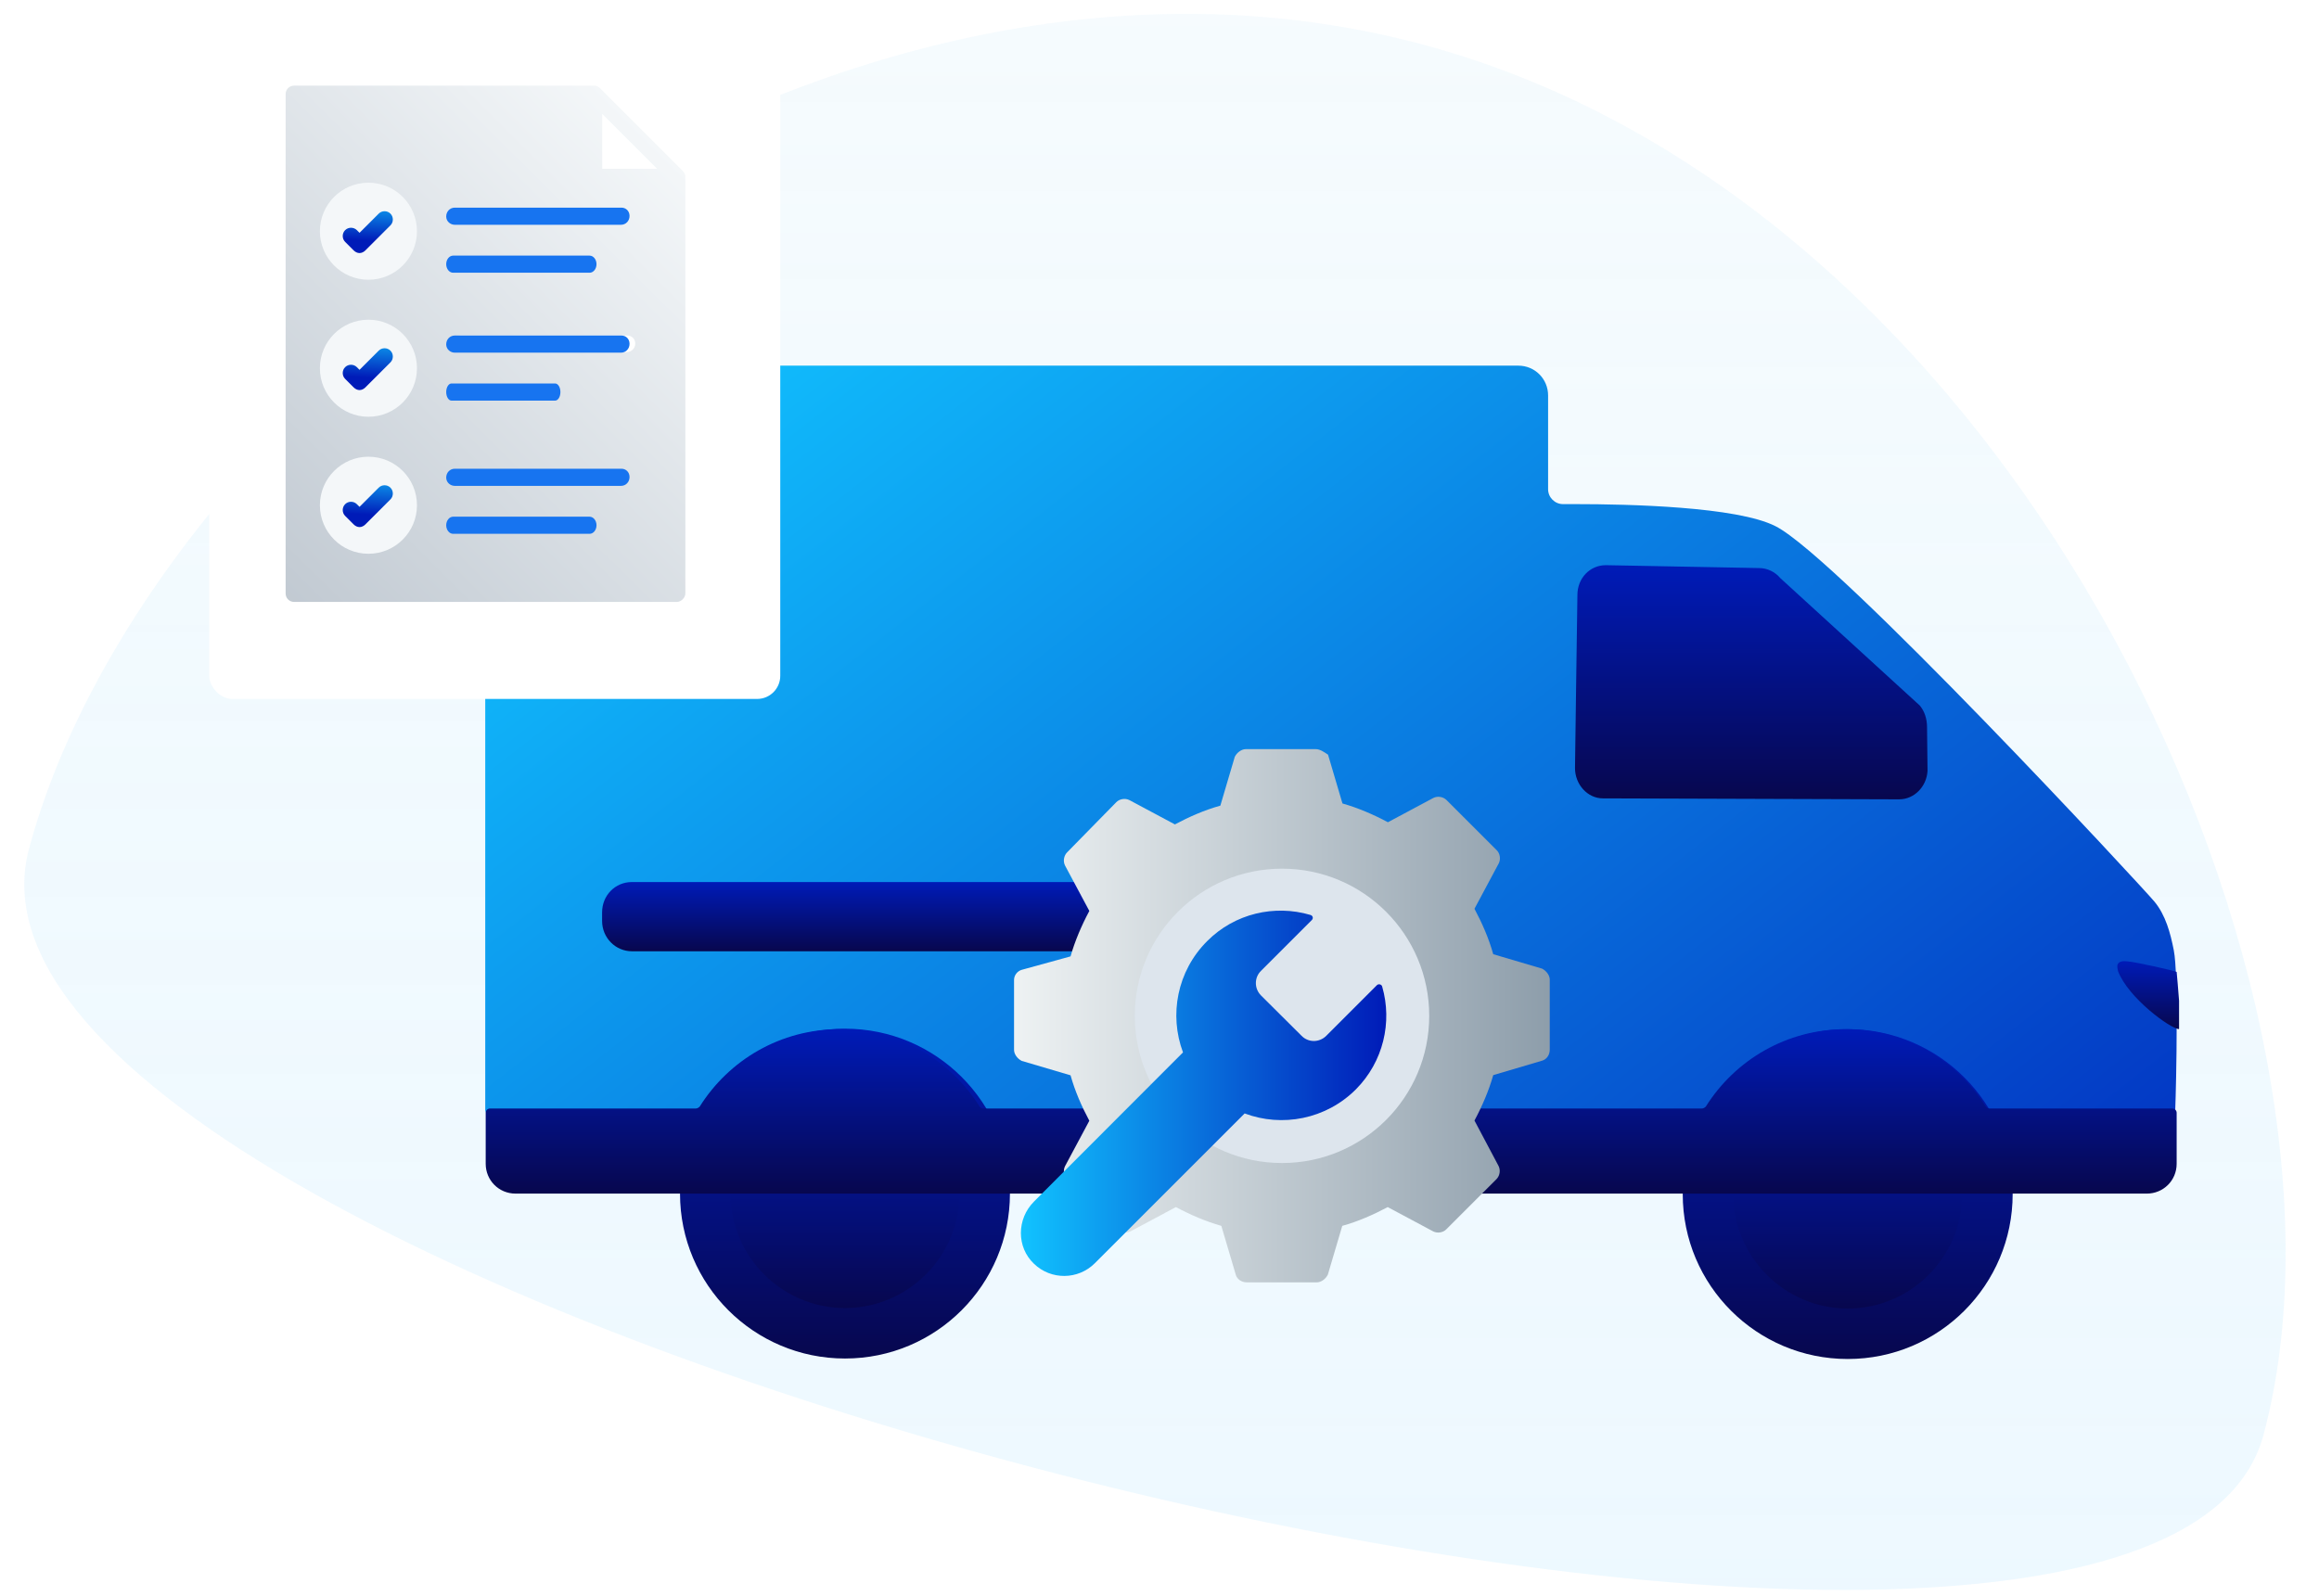 <svg width="382" height="263" viewBox="0 0 382 263" fill="none" xmlns="http://www.w3.org/2000/svg">
<g clip-path="url(#clip0_4102_2079)">
<path opacity="0.7" fill-rule="evenodd" clip-rule="evenodd" d="M372.843 236.474C392.057 165.031 334.079 33.959 234.219 7.299C134.359 -19.361 24.787 65.448 4.785 139.825C-15.217 214.202 353.63 307.917 372.843 236.474Z" fill="url(#paint0_linear_4102_2079)"/>
<path d="M84.923 60.247H250.101C252.873 60.247 255.012 62.465 255.012 65.158V80.607C255.012 81.954 256.121 83.063 257.468 83.063C258.102 83.063 258.815 83.063 259.607 83.063C268.163 83.063 286.147 83.459 292.484 86.707C302.545 91.777 353.168 146.44 354.911 148.579C356.733 150.797 357.526 153.729 358.08 156.581C358.476 158.561 358.555 163.631 358.555 168.86C358.555 174.722 358.397 180.823 358.318 182.882C358.318 183.278 358.001 183.595 357.605 183.595H80.645C80.249 183.595 79.932 183.278 79.932 182.882V65.238C80.011 62.465 82.229 60.247 84.923 60.247Z" fill="url(#paint1_linear_4102_2079)"/>
<path d="M277.191 196.746C277.191 211.798 289.392 223.919 304.365 223.919C319.417 223.919 331.538 211.719 331.538 196.746C331.538 181.694 319.338 169.573 304.365 169.573C289.392 169.573 277.191 181.694 277.191 196.746Z" fill="url(#paint2_linear_4102_2079)"/>
<path d="M285.512 196.745C285.512 207.123 293.989 215.6 304.367 215.6C314.745 215.6 323.222 207.123 323.222 196.745C323.222 186.367 314.745 177.891 304.367 177.891C293.989 177.891 285.512 186.288 285.512 196.745Z" fill="url(#paint3_linear_4102_2079)"/>
<path d="M112.017 196.666C112.017 211.718 124.217 223.839 139.19 223.839C154.242 223.839 166.363 211.639 166.363 196.666C166.363 181.614 154.163 169.493 139.19 169.493C124.217 169.493 112.017 181.614 112.017 196.666Z" fill="url(#paint4_linear_4102_2079)"/>
<path d="M120.335 196.667C120.335 207.045 128.812 215.522 139.19 215.522C149.568 215.522 158.044 207.045 158.044 196.667C158.044 186.289 149.568 177.812 139.19 177.812C128.812 177.812 120.335 186.21 120.335 196.667Z" fill="url(#paint5_linear_4102_2079)"/>
<path d="M264.515 93.123L289.787 93.599C291.133 93.599 292.401 94.232 293.272 95.262L316.247 116.256C317.039 117.207 317.435 118.474 317.435 119.821L317.514 127.03C317.356 129.645 315.296 131.704 312.84 131.704L264.04 131.546C261.504 131.546 259.445 129.249 259.445 126.555C259.524 119.187 259.762 104.61 259.841 98.035C259.841 95.262 261.901 93.123 264.515 93.123Z" fill="url(#paint6_linear_4102_2079)"/>
<path d="M348.809 158.957C349.047 158.323 349.839 158.323 350.473 158.403C351.74 158.482 358.395 159.987 358.553 160.145C358.553 160.145 358.87 163.631 358.949 164.899C358.949 165.929 358.949 169.573 358.949 169.573C357.523 169.494 350.552 164.423 348.888 159.987C348.809 159.591 348.73 159.274 348.809 158.957Z" fill="url(#paint7_linear_4102_2079)"/>
<path d="M104.093 156.739H223.639C226.412 156.739 228.551 154.521 228.551 151.748V150.322C228.551 147.549 226.333 145.331 223.639 145.331H104.093C101.321 145.331 99.182 147.549 99.182 150.322V151.748C99.182 154.521 101.4 156.739 104.093 156.739Z" fill="url(#paint8_linear_4102_2079)"/>
<path d="M114.627 182.644C114.865 182.644 115.102 182.486 115.261 182.327C120.093 174.643 128.57 169.573 138.314 169.573C148.059 169.573 156.536 174.643 161.368 182.327C161.527 182.565 161.764 182.644 162.002 182.644H280.36C280.597 182.644 280.835 182.486 280.993 182.327C285.826 174.643 294.303 169.573 304.047 169.573C313.791 169.573 322.268 174.643 327.101 182.327C327.259 182.565 327.497 182.644 327.734 182.644H357.839C358.235 182.644 358.552 182.961 358.552 183.357V191.755C358.552 194.528 356.333 196.666 353.64 196.666H84.919C82.146 196.666 80.007 194.448 80.007 191.755V183.357C80.007 182.961 80.324 182.644 80.72 182.644H114.627Z" fill="url(#paint9_linear_4102_2079)"/>
<g filter="url(#filter0_d_4102_2079)">
<rect x="32.942" width="94.064" height="112.877" rx="3.808" fill="white"/>
</g>
<g clip-path="url(#clip1_4102_2079)">
<path d="M103.327 33.336H75.848C75.058 33.336 74.443 33.951 74.443 34.741C74.443 35.531 75.145 36.058 75.848 36.058H103.239C104.029 36.058 104.644 35.444 104.644 34.653C104.644 33.863 104.029 33.336 103.327 33.336ZM103.327 33.336H75.848C75.058 33.336 74.443 33.951 74.443 34.741C74.443 35.531 75.145 36.058 75.848 36.058H103.239C104.029 36.058 104.644 35.444 104.644 34.653C104.644 33.863 104.029 33.336 103.327 33.336ZM103.327 55.285H75.848C75.058 55.285 74.443 55.899 74.443 56.69C74.443 57.48 75.145 58.006 75.848 58.006H103.239C104.029 58.006 104.644 57.392 104.644 56.602C104.644 55.812 104.029 55.285 103.327 55.285ZM112.809 28.683C112.896 28.859 112.896 29.035 112.896 29.21V97.777C112.896 98.128 112.721 98.479 112.457 98.743C112.194 99.006 111.843 99.181 111.492 99.181H48.456C47.666 99.181 47.051 98.567 47.051 97.777V15.514C47.051 14.724 47.666 14.11 48.456 14.11H97.796C97.972 14.11 98.147 14.11 98.323 14.197C98.498 14.285 98.674 14.373 98.762 14.461L112.457 28.157C112.633 28.332 112.721 28.508 112.809 28.683ZM99.201 27.805H108.243L99.201 18.763V27.805Z" fill="url(#paint10_linear_4102_2079)"/>
<path d="M102.386 55.285H74.907C74.117 55.285 73.502 55.922 73.502 56.741C73.502 57.56 74.205 58.107 74.907 58.107H102.299C103.089 58.107 103.703 57.469 103.703 56.65C103.703 55.831 103.089 55.285 102.386 55.285Z" fill="#1774F0"/>
<path d="M102.386 34.214H74.907C74.117 34.214 73.502 34.852 73.502 35.671C73.502 36.49 74.205 37.036 74.907 37.036H102.299C103.089 37.036 103.703 36.399 103.703 35.58C103.703 34.761 103.089 34.214 102.386 34.214Z" fill="#1774F0"/>
<path d="M97.119 42.116H74.644C74.029 42.116 73.502 42.733 73.502 43.527C73.502 44.32 74.029 44.938 74.644 44.938H97.119C97.733 44.938 98.26 44.32 98.26 43.527C98.26 42.733 97.733 42.116 97.119 42.116Z" fill="#1774F0"/>
<path d="M91.448 63.186H74.37C73.903 63.186 73.502 63.803 73.502 64.597C73.502 65.391 73.903 66.008 74.37 66.008H91.448C91.915 66.008 92.315 65.391 92.315 64.597C92.315 63.803 91.915 63.186 91.448 63.186Z" fill="#1774F0"/>
<path d="M102.386 77.233H74.907C74.117 77.233 73.502 77.87 73.502 78.69C73.502 79.509 74.205 80.055 74.907 80.055H102.299C103.089 80.055 103.703 79.418 103.703 78.599C103.703 77.779 103.089 77.233 102.386 77.233Z" fill="#1774F0"/>
<path d="M97.119 85.134H74.644C74.029 85.134 73.502 85.752 73.502 86.545C73.502 87.339 74.029 87.956 74.644 87.956H97.119C97.733 87.956 98.26 87.339 98.26 86.545C98.26 85.752 97.733 85.134 97.119 85.134Z" fill="#1774F0"/>
<ellipse cx="60.691" cy="38.096" rx="7.995" ry="7.995" fill="#F4F7F9"/>
<path d="M58.258 41.257C58.521 41.52 58.872 41.696 59.224 41.696C59.575 41.696 59.926 41.52 60.189 41.257L64.316 37.13C64.842 36.604 64.842 35.726 64.316 35.199C63.789 34.672 62.911 34.672 62.384 35.199L59.224 38.359L58.785 37.92C58.258 37.394 57.38 37.394 56.853 37.92C56.326 38.447 56.326 39.325 56.853 39.852L58.258 41.257Z" fill="url(#paint11_linear_4102_2079)"/>
<ellipse cx="60.691" cy="60.672" rx="7.995" ry="7.995" fill="#F4F7F9"/>
<path d="M58.258 63.832C58.521 64.096 58.872 64.271 59.224 64.271C59.575 64.271 59.926 64.096 60.189 63.832L64.316 59.706C64.842 59.179 64.842 58.301 64.316 57.774C63.789 57.248 62.911 57.248 62.384 57.774L59.224 60.935L58.785 60.496C58.258 59.969 57.38 59.969 56.853 60.496C56.326 61.023 56.326 61.901 56.853 62.427L58.258 63.832Z" fill="url(#paint12_linear_4102_2079)"/>
<ellipse cx="60.691" cy="83.247" rx="7.995" ry="7.995" fill="#F4F7F9"/>
<path d="M58.258 86.407C58.521 86.671 58.872 86.847 59.224 86.847C59.575 86.847 59.926 86.671 60.189 86.407L64.316 82.281C64.842 81.754 64.842 80.876 64.316 80.35C63.789 79.823 62.911 79.823 62.384 80.35L59.224 83.51L58.785 83.071C58.258 82.545 57.38 82.545 56.853 83.071C56.326 83.598 56.326 84.476 56.853 85.003L58.258 86.407Z" fill="url(#paint13_linear_4102_2079)"/>
</g>
<g clip-path="url(#clip2_4102_2079)">
<path d="M168.308 159.794C167.592 159.99 167.039 160.706 167.039 161.454V172.978C167.039 173.694 167.592 174.443 168.308 174.801L176.349 177.177C177.065 179.748 178.172 182.287 179.441 184.664L175.437 192.151C175.079 192.867 175.242 193.811 175.795 194.332L184.031 202.535C184.584 203.088 185.496 203.251 186.212 202.893L193.699 198.889C196.075 200.158 198.646 201.265 201.185 201.981L203.562 210.021C203.757 210.738 204.473 211.291 205.385 211.291H216.908C217.624 211.291 218.373 210.738 218.731 210.021L221.107 201.981C223.679 201.265 226.218 200.158 228.594 198.889L236.081 202.893C236.797 203.251 237.741 203.088 238.262 202.535L246.497 194.299C247.051 193.746 247.213 192.834 246.855 192.118L242.884 184.631C244.154 182.255 245.26 179.683 245.976 177.144L254.017 174.768C254.733 174.573 255.286 173.857 255.286 172.945V161.422C255.286 160.706 254.733 159.957 254.017 159.599L245.976 157.223C245.26 154.651 244.154 152.112 242.884 149.736L246.888 142.249C247.246 141.533 247.083 140.589 246.53 140.068L238.294 131.833C237.741 131.279 236.829 131.116 236.113 131.475L228.626 135.478C226.25 134.209 223.679 133.102 221.14 132.386L218.763 124.346C218.21 123.988 217.494 123.434 216.745 123.434H205.222C204.506 123.434 203.757 123.988 203.399 124.704L201.023 132.744C198.451 133.46 195.912 134.567 193.536 135.836L186.049 131.833C185.333 131.474 184.389 131.637 183.868 132.191L175.795 140.426C175.242 140.98 175.079 141.891 175.437 142.607L179.441 150.094C178.172 152.47 177.065 155.042 176.349 157.581L168.308 159.794Z" fill="url(#paint14_linear_4102_2079)"/>
<path d="M211.179 191.63C224.573 191.63 235.43 180.772 235.43 167.379C235.43 153.985 224.573 143.128 211.179 143.128C197.786 143.128 186.928 153.985 186.928 167.379C186.928 180.772 197.786 191.63 211.179 191.63Z" fill="#DDE5ED"/>
<path d="M227.683 162.561C227.585 162.171 227.097 162.073 226.836 162.301L218.471 170.667C217.331 171.806 215.508 171.806 214.402 170.667L207.729 164.026C206.589 162.887 206.589 161.064 207.729 159.957L216.094 151.591C216.387 151.298 216.257 150.843 215.834 150.745C209.975 149.02 203.399 150.485 198.842 155.074C193.894 160.022 192.56 167.216 194.871 173.401L170.327 197.977C167.462 200.842 167.43 205.497 170.327 208.231C173.126 210.933 177.586 210.9 180.353 208.133L205.027 183.459C211.179 185.771 218.405 184.436 223.353 179.488C227.878 174.931 229.375 168.421 227.683 162.561Z" fill="url(#paint15_linear_4102_2079)"/>
</g>
</g>
<defs>
<filter id="filter0_d_4102_2079" x="32.18" y="0" width="98.634" height="117.447" filterUnits="userSpaceOnUse" color-interpolation-filters="sRGB">
<feFlood flood-opacity="0" result="BackgroundImageFix"/>
<feColorMatrix in="SourceAlpha" type="matrix" values="0 0 0 0 0 0 0 0 0 0 0 0 0 0 0 0 0 0 127 0" result="hardAlpha"/>
<feOffset dx="1.523" dy="2.285"/>
<feGaussianBlur stdDeviation="1.142"/>
<feColorMatrix type="matrix" values="0 0 0 0 0.616 0 0 0 0 0.663 0 0 0 0 0.714 0 0 0 0.2 0"/>
<feBlend mode="normal" in2="BackgroundImageFix" result="effect1_dropShadow_4102_2079"/>
<feBlend mode="normal" in="SourceGraphic" in2="effect1_dropShadow_4102_2079" result="shape"/>
</filter>
<linearGradient id="paint0_linear_4102_2079" x1="190.251" y1="2.285" x2="190.251" y2="261.973" gradientUnits="userSpaceOnUse">
<stop stop-color="#F1F9FD"/>
<stop offset="1" stop-color="#E3F5FF" stop-opacity="0.9"/>
</linearGradient>
<linearGradient id="paint1_linear_4102_2079" x1="145.599" y1="23.389" x2="337.645" y2="269.745" gradientUnits="userSpaceOnUse">
<stop stop-color="#11C3FF"/>
<stop offset="1" stop-color="#001BB8"/>
</linearGradient>
<linearGradient id="paint2_linear_4102_2079" x1="304.365" y1="169.573" x2="304.365" y2="223.919" gradientUnits="userSpaceOnUse">
<stop stop-color="#001BB8"/>
<stop offset="1" stop-color="#07074E"/>
</linearGradient>
<linearGradient id="paint3_linear_4102_2079" x1="304.367" y1="177.891" x2="304.367" y2="215.6" gradientUnits="userSpaceOnUse">
<stop stop-color="#001BB8"/>
<stop offset="1" stop-color="#07074E"/>
</linearGradient>
<linearGradient id="paint4_linear_4102_2079" x1="139.19" y1="169.493" x2="139.19" y2="223.839" gradientUnits="userSpaceOnUse">
<stop stop-color="#001BB8"/>
<stop offset="1" stop-color="#07074E"/>
</linearGradient>
<linearGradient id="paint5_linear_4102_2079" x1="139.19" y1="177.812" x2="139.19" y2="215.522" gradientUnits="userSpaceOnUse">
<stop stop-color="#001BB8"/>
<stop offset="1" stop-color="#07074E"/>
</linearGradient>
<linearGradient id="paint6_linear_4102_2079" x1="288.479" y1="93.123" x2="288.479" y2="131.704" gradientUnits="userSpaceOnUse">
<stop stop-color="#001BB8"/>
<stop offset="1" stop-color="#07074E"/>
</linearGradient>
<linearGradient id="paint7_linear_4102_2079" x1="353.863" y1="158.367" x2="353.863" y2="169.573" gradientUnits="userSpaceOnUse">
<stop stop-color="#001BB8"/>
<stop offset="1" stop-color="#07074E"/>
</linearGradient>
<linearGradient id="paint8_linear_4102_2079" x1="163.866" y1="145.331" x2="163.866" y2="156.739" gradientUnits="userSpaceOnUse">
<stop stop-color="#001BB8"/>
<stop offset="1" stop-color="#07074E"/>
</linearGradient>
<linearGradient id="paint9_linear_4102_2079" x1="219.279" y1="169.573" x2="219.279" y2="196.666" gradientUnits="userSpaceOnUse">
<stop stop-color="#001BB8"/>
<stop offset="1" stop-color="#07074E"/>
</linearGradient>
<linearGradient id="paint10_linear_4102_2079" x1="102.079" y1="17.402" x2="-14.561" y2="134.512" gradientUnits="userSpaceOnUse">
<stop stop-color="#F4F7F9"/>
<stop offset="1" stop-color="#9DA9B6"/>
</linearGradient>
<linearGradient id="paint11_linear_4102_2079" x1="60.99" y1="31.905" x2="60.546" y2="39.663" gradientUnits="userSpaceOnUse">
<stop stop-color="#11C3FF"/>
<stop offset="1" stop-color="#001BB8"/>
</linearGradient>
<linearGradient id="paint12_linear_4102_2079" x1="60.99" y1="54.481" x2="60.546" y2="62.239" gradientUnits="userSpaceOnUse">
<stop stop-color="#11C3FF"/>
<stop offset="1" stop-color="#001BB8"/>
</linearGradient>
<linearGradient id="paint13_linear_4102_2079" x1="60.99" y1="77.056" x2="60.546" y2="84.814" gradientUnits="userSpaceOnUse">
<stop stop-color="#11C3FF"/>
<stop offset="1" stop-color="#001BB8"/>
</linearGradient>
<linearGradient id="paint14_linear_4102_2079" x1="167.039" y1="167.379" x2="255.298" y2="167.379" gradientUnits="userSpaceOnUse">
<stop stop-color="#EEF2F3"/>
<stop offset="0.994" stop-color="#8E9EAB"/>
</linearGradient>
<linearGradient id="paint15_linear_4102_2079" x1="168.156" y1="180.161" x2="228.362" y2="180.161" gradientUnits="userSpaceOnUse">
<stop stop-color="#11C3FF"/>
<stop offset="1" stop-color="#001BB8"/>
</linearGradient>
<clipPath id="clip0_4102_2079">
<rect width="382" height="262" fill="white" transform="translate(0 0.15)"/>
</clipPath>
<clipPath id="clip1_4102_2079">
<rect width="65.845" height="85.072" fill="white" transform="translate(47.051 14.11)"/>
</clipPath>
<clipPath id="clip2_4102_2079">
<rect width="88.247" height="88.247" fill="white" transform="translate(167.039 123.434)"/>
</clipPath>
</defs>
</svg>
